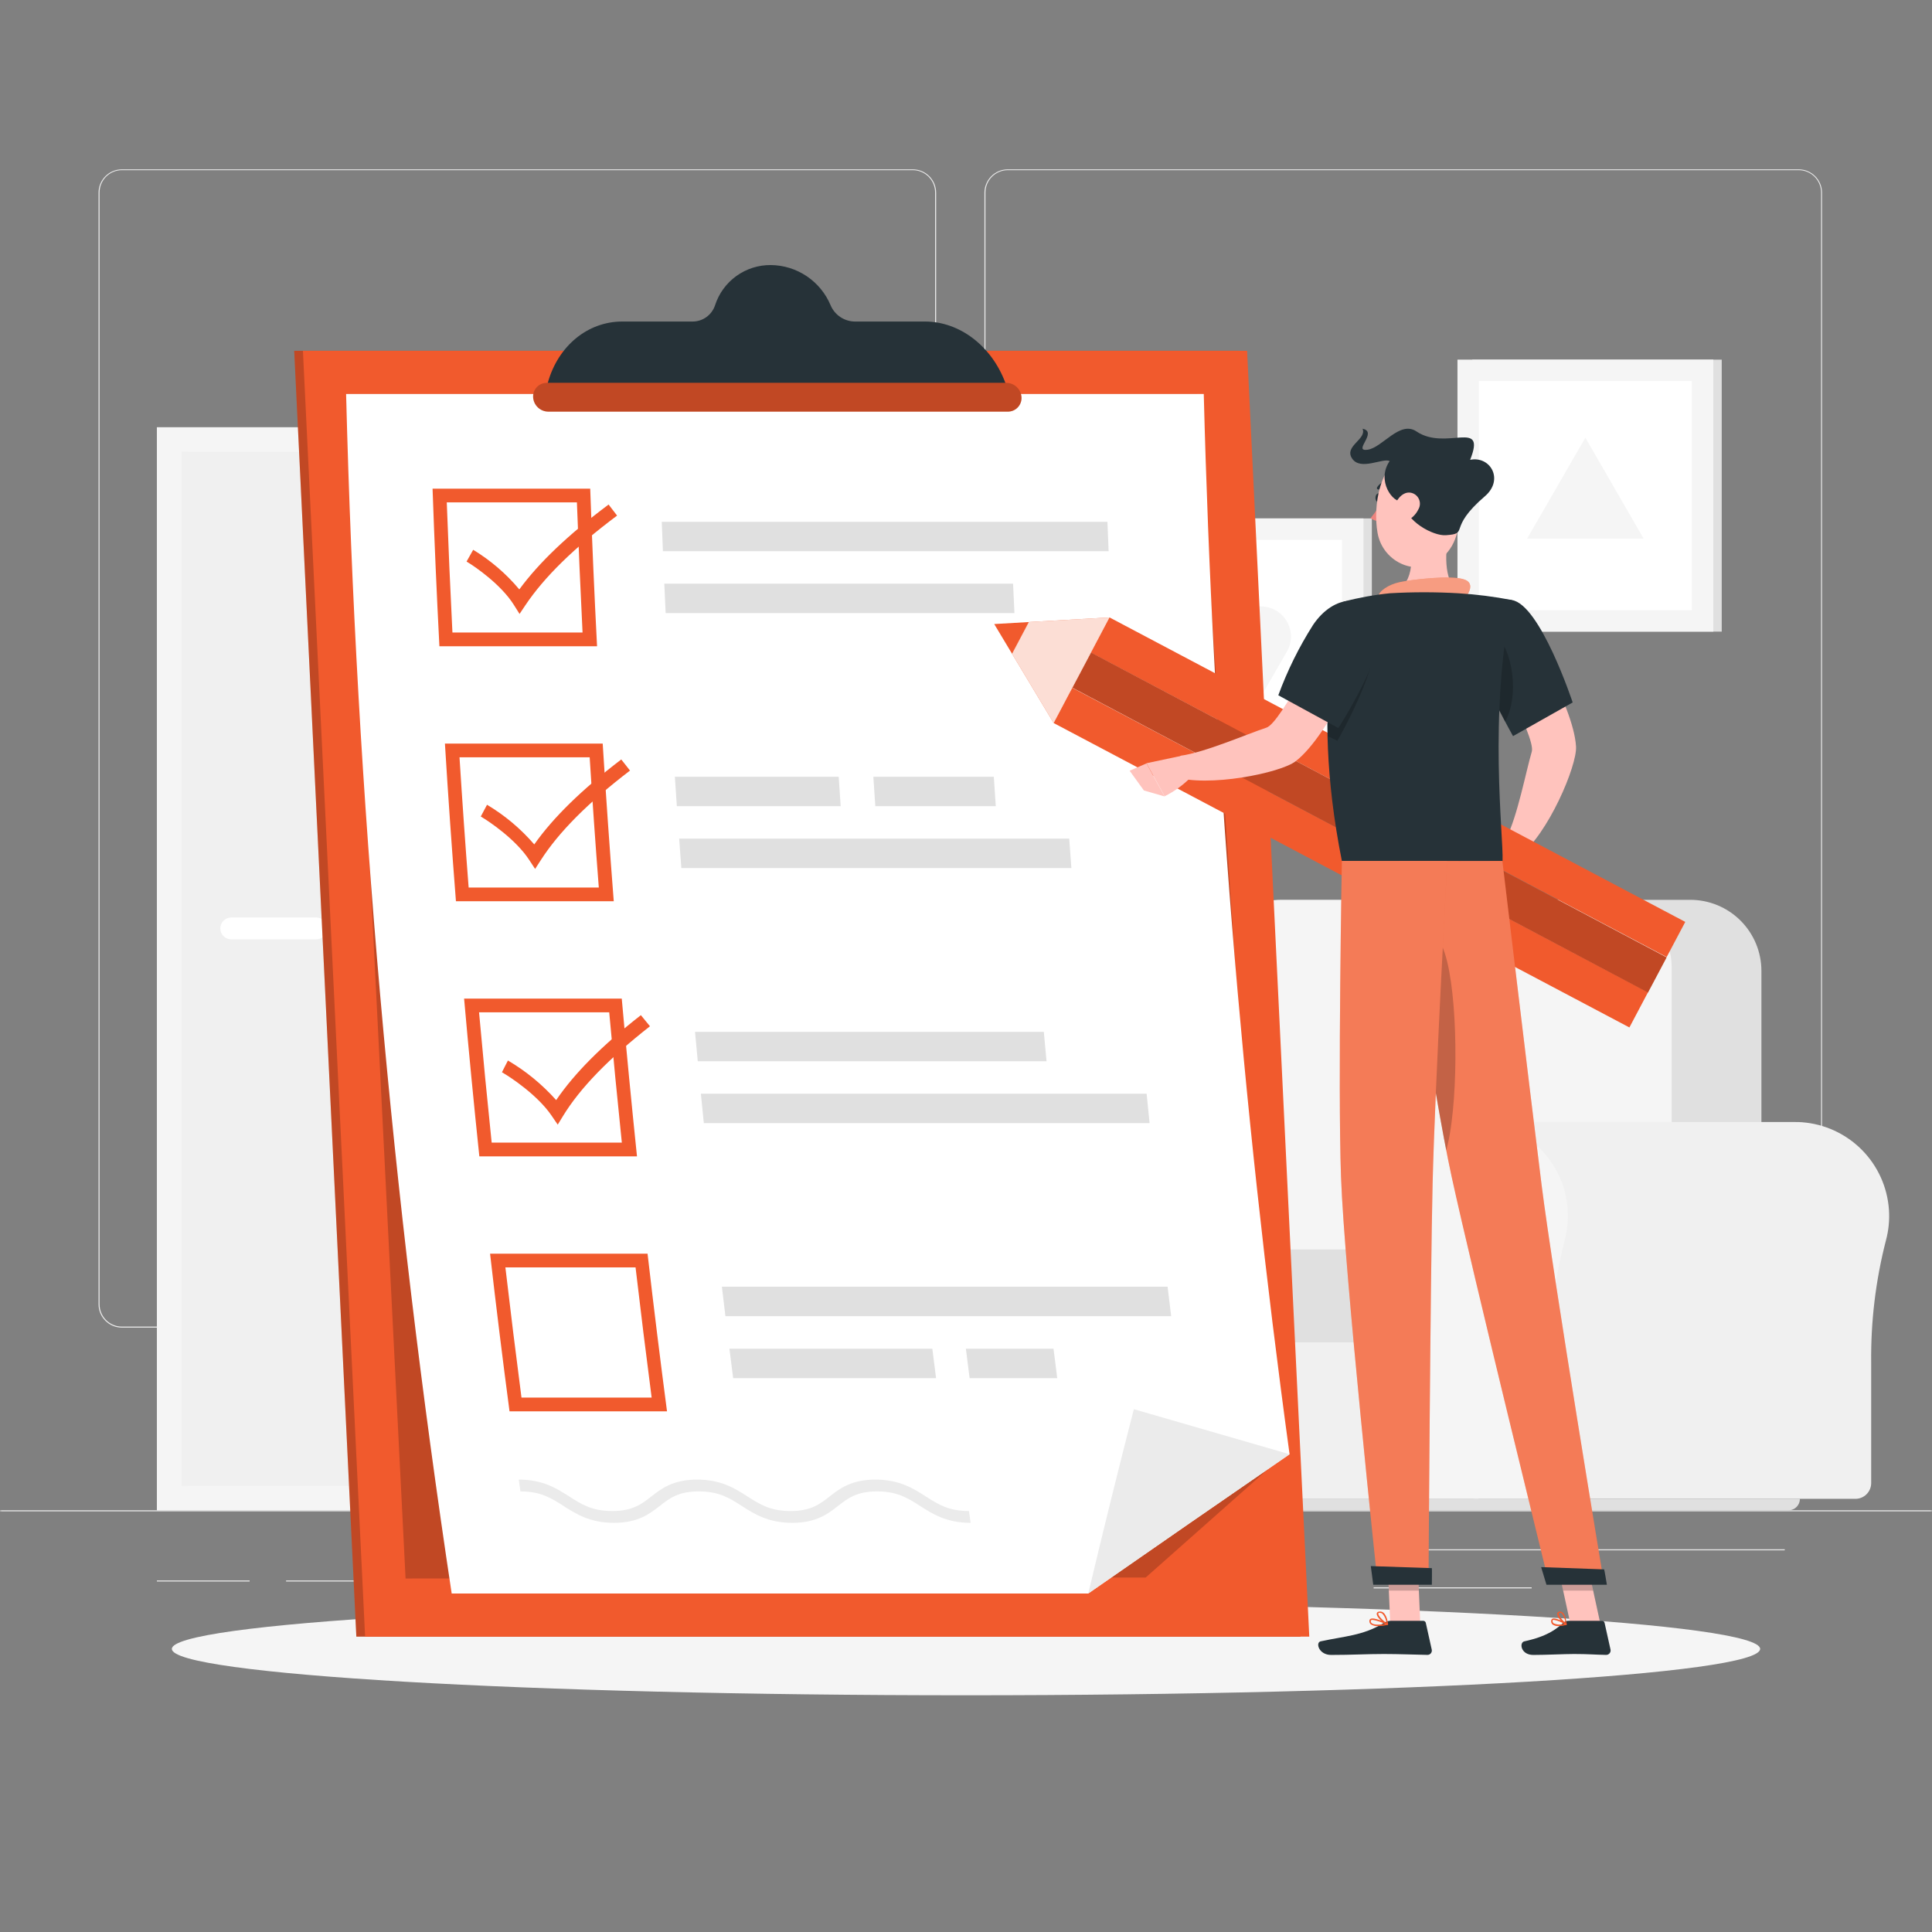<svg width="500" height="500" viewBox="0 0 500 500" fill="none" xmlns="http://www.w3.org/2000/svg">
<rect x="0" y="0" width="500" height="500" fill="#808080" stroke="none"/>
<g clip-path="url(#clip0_11947_21188)">
<mask id="mask0_11947_21188" style="mask-type:luminance" maskUnits="userSpaceOnUse" x="0" y="0" width="500" height="500">
<path d="M500 0H0V500H500V0Z" fill="white"/>
</mask>
<g mask="url(#mask0_11947_21188)">
<path d="M515 390.867H-15V391.132H515V390.867Z" fill="#EBEBEB"/>
<path d="M461.893 400.958H365.539V401.223H461.893V400.958Z" fill="#EBEBEB"/>
<path d="M336.093 398.086H309.71V398.351H336.093V398.086Z" fill="#EBEBEB"/>
<path d="M396.397 410.806H355.491V411.071H396.397V410.806Z" fill="#EBEBEB"/>
<path d="M64.605 409.025H40.606V409.29H64.605V409.025Z" fill="#EBEBEB"/>
<path d="M102.543 409.025H74.04V409.29H102.543V409.025Z" fill="#EBEBEB"/>
<path d="M223.658 404.552H174.008V404.817H223.658V404.552Z" fill="#EBEBEB"/>
<path d="M236.219 343.591H31.544C29.941 343.588 28.404 342.949 27.271 341.815C26.138 340.68 25.502 339.142 25.502 337.538V49.823C25.516 48.229 26.158 46.704 27.29 45.581C28.421 44.458 29.95 43.826 31.544 43.823H236.219C237.825 43.823 239.364 44.461 240.499 45.596C241.634 46.731 242.272 48.271 242.272 49.876V337.538C242.272 339.144 241.634 340.683 240.499 341.818C239.364 342.953 237.825 343.591 236.219 343.591ZM31.544 44.035C30.011 44.038 28.541 44.649 27.458 45.734C26.375 46.819 25.767 48.29 25.767 49.823V337.538C25.767 339.072 26.375 340.542 27.458 341.627C28.541 342.712 30.011 343.323 31.544 343.326H236.219C237.753 343.323 239.224 342.713 240.309 341.628C241.393 340.543 242.004 339.073 242.007 337.538V49.823C242.004 48.289 241.393 46.818 240.309 45.733C239.224 44.649 237.753 44.038 236.219 44.035H31.544Z" fill="#EBEBEB"/>
<path d="M465.508 343.591H260.822C259.218 343.588 257.68 342.95 256.545 341.815C255.411 340.681 254.772 339.143 254.77 337.538V49.823C254.786 48.228 255.431 46.703 256.564 45.58C257.697 44.457 259.227 43.826 260.822 43.823H465.508C467.1 43.829 468.627 44.462 469.756 45.585C470.885 46.708 471.525 48.23 471.539 49.823V337.538C471.539 339.14 470.905 340.676 469.774 341.811C468.644 342.945 467.11 343.585 465.508 343.591ZM260.822 44.035C259.288 44.038 257.818 44.649 256.733 45.733C255.648 46.818 255.037 48.289 255.035 49.823V337.538C255.037 339.073 255.648 340.543 256.733 341.628C257.818 342.713 259.288 343.323 260.822 343.326H465.508C467.042 343.323 468.513 342.713 469.597 341.628C470.682 340.543 471.293 339.073 471.296 337.538V49.823C471.293 48.289 470.682 46.818 469.597 45.733C468.513 44.649 467.042 44.038 465.508 44.035H260.822Z" fill="#EBEBEB"/>
<path d="M40.596 390.856H167.33V110.582H40.596V390.856Z" fill="#F0F0F0"/>
<path d="M40.608 390.856H161.331V110.582H40.608V390.856Z" fill="#F5F5F5"/>
<path d="M154.971 384.507V116.953H46.967V384.507H154.971Z" fill="#F0F0F0"/>
<path d="M81.863 243.103H59.847C59.097 243.1 58.379 242.801 57.849 242.271C57.319 241.741 57.019 241.023 57.017 240.273C57.019 239.523 57.319 238.805 57.849 238.275C58.379 237.745 59.097 237.446 59.847 237.443H81.863C82.613 237.446 83.331 237.745 83.861 238.275C84.391 238.805 84.69 239.523 84.693 240.273C84.69 241.023 84.391 241.741 83.861 242.271C83.331 242.801 82.613 243.1 81.863 243.103Z" fill="white"/>
<path d="M48.621 384.507V116.953H46.968V384.507H48.621Z" fill="#F0F0F0"/>
<path d="M226.712 385.546H245.58V303.714H226.712V385.546Z" fill="#F0F0F0"/>
<path d="M148.907 390.74H241.954V385.556H148.907V390.74Z" fill="#F0F0F0"/>
<path d="M226.711 303.725H145.282V385.557H226.711V303.725Z" fill="#F5F5F5"/>
<path d="M219.281 313.794H152.691V340.634H219.281V313.794Z" fill="#F0F0F0"/>
<path d="M219.281 348.637H152.691V375.476H219.281V348.637Z" fill="#F0F0F0"/>
<path d="M178.513 316.052H193.47C193.956 316.049 194.42 315.855 194.764 315.512C195.107 315.169 195.301 314.704 195.304 314.218C195.304 313.731 195.111 313.264 194.767 312.918C194.424 312.572 193.957 312.377 193.47 312.374H178.513C178.026 312.377 177.56 312.572 177.216 312.918C176.873 313.264 176.68 313.731 176.68 314.218C176.682 314.704 176.877 315.169 177.22 315.512C177.563 315.855 178.028 316.049 178.513 316.052Z" fill="#F5F5F5"/>
<path d="M178.513 350.905H193.47C193.95 350.902 194.41 350.713 194.753 350.376C195.095 350.04 195.293 349.583 195.304 349.103C195.301 348.618 195.107 348.153 194.764 347.809C194.42 347.466 193.956 347.272 193.47 347.269H178.513C178.028 347.272 177.563 347.466 177.22 347.809C176.877 348.153 176.682 348.618 176.68 349.103C176.691 349.583 176.888 350.04 177.231 350.376C177.573 350.713 178.033 350.902 178.513 350.905Z" fill="#F5F5F5"/>
<path d="M192.199 302.113C191.829 302.111 191.474 301.962 191.213 301.7C190.951 301.439 190.803 301.084 190.8 300.714V258.198C190.8 257.826 190.947 257.471 191.21 257.208C191.472 256.946 191.828 256.798 192.199 256.798C192.569 256.801 192.924 256.949 193.185 257.211C193.447 257.473 193.595 257.827 193.598 258.198V300.714C193.595 301.084 193.447 301.439 193.185 301.7C192.924 301.962 192.569 302.111 192.199 302.113Z" fill="#F5F5F5"/>
<path d="M205.289 300.46H179.107V303.756H205.289V300.46Z" fill="#F0F0F0"/>
<path d="M199.449 276.673C199.265 276.673 199.089 276.601 198.958 276.472C198.827 276.343 198.752 276.168 198.749 275.984V254.763C198.752 254.578 198.826 254.402 198.957 254.271C199.088 254.141 199.264 254.066 199.449 254.063C199.633 254.066 199.81 254.141 199.94 254.271C200.071 254.402 200.145 254.578 200.148 254.763V275.963C200.15 276.056 200.133 276.148 200.098 276.234C200.064 276.32 200.012 276.399 199.947 276.465C199.882 276.531 199.804 276.583 199.719 276.619C199.633 276.655 199.541 276.673 199.449 276.673Z" fill="#F0F0F0"/>
<path d="M171.835 262.077C171.835 262.077 172.354 242.043 192.198 242.043C212.041 242.043 212.55 262.056 212.55 262.056L171.835 262.077Z" fill="#F0F0F0"/>
<path d="M343.609 290.379C344.171 290.379 344.743 290.379 345.316 290.432C351.179 290.856 356.691 293.384 360.838 297.55C364.985 301.716 367.487 307.241 367.883 313.106C368.051 315.77 367.786 318.444 367.099 321.024C364.442 331.372 363.159 342.024 363.283 352.707V383.807C363.284 384.346 363.179 384.88 362.973 385.377C362.767 385.875 362.465 386.327 362.084 386.708C361.702 387.088 361.25 387.389 360.751 387.594C360.253 387.798 359.719 387.902 359.181 387.899H260.463V290.379H343.609Z" fill="#F0F0F0"/>
<path d="M236.135 314.706C236.145 311.248 236.893 307.832 238.328 304.686C239.764 301.54 241.853 298.737 244.458 296.462C247.063 294.188 250.123 292.496 253.434 291.498C256.745 290.5 260.23 290.219 263.658 290.676C267.086 291.132 270.377 292.313 273.311 294.142C276.246 295.971 278.757 298.405 280.677 301.281C282.596 304.157 283.88 307.409 284.443 310.821C285.006 314.233 284.835 317.726 283.941 321.066C281.292 331.415 280.013 342.067 280.135 352.749V383.85C280.135 384.387 280.029 384.918 279.824 385.414C279.618 385.91 279.316 386.36 278.936 386.739C278.556 387.118 278.105 387.419 277.609 387.623C277.112 387.828 276.581 387.932 276.044 387.931H244.869C244.333 387.931 243.803 387.825 243.307 387.62C242.812 387.415 242.362 387.114 241.983 386.736C241.605 386.357 241.304 385.907 241.099 385.412C240.894 384.916 240.788 384.386 240.788 383.85V350.884C240.878 340.865 239.609 330.881 237.015 321.204C236.43 319.087 236.134 316.902 236.135 314.706Z" fill="#F5F5F5"/>
<path d="M293.979 387.899H382.605V328.688H293.979V387.899Z" fill="#F0F0F0"/>
<path d="M455.852 342.086H337.227V251.276C337.227 246.395 339.166 241.715 342.617 238.264C346.068 234.813 350.748 232.874 355.629 232.874H437.45C442.33 232.874 447.011 234.813 450.462 238.264C453.913 241.715 455.852 246.395 455.852 251.276V342.086Z" fill="#E0E0E0"/>
<path d="M432.67 342.086H314.045V250.385C314.045 245.738 315.891 241.282 319.177 237.996C322.463 234.71 326.92 232.864 331.567 232.864H415.106C419.753 232.864 424.21 234.71 427.496 237.996C430.781 241.282 432.628 245.738 432.628 250.385V342.086H432.67Z" fill="#F5F5F5"/>
<path d="M376.818 347.396H295.124C293.719 347.396 292.37 346.838 291.377 345.844C290.383 344.85 289.824 343.502 289.824 342.096V328.666C289.824 327.261 290.383 325.913 291.377 324.919C292.37 323.925 293.719 323.366 295.124 323.366H376.818C377.243 323.366 377.65 323.535 377.95 323.835C378.25 324.135 378.419 324.542 378.419 324.967V345.806C378.416 346.229 378.246 346.634 377.946 346.931C377.647 347.229 377.241 347.396 376.818 347.396Z" fill="#E0E0E0"/>
<path d="M464.596 290.379C465.158 290.379 465.72 290.379 466.303 290.432C472.164 290.858 477.674 293.387 481.819 297.553C485.964 301.719 488.464 307.242 488.86 313.106C489.038 315.77 488.773 318.446 488.075 321.024C485.417 331.375 484.134 342.031 484.259 352.718V383.818C484.259 384.355 484.154 384.886 483.948 385.382C483.742 385.878 483.44 386.328 483.06 386.708C482.68 387.087 482.229 387.387 481.733 387.591C481.236 387.796 480.705 387.9 480.168 387.899H381.439V290.379H464.596Z" fill="#F0F0F0"/>
<path d="M357.124 314.706C357.081 308.366 359.516 302.261 363.909 297.69C368.303 293.12 374.308 290.446 380.644 290.239C386.981 290.031 393.147 292.307 397.83 296.58C402.513 300.854 405.342 306.787 405.714 313.116C405.881 315.78 405.617 318.454 404.93 321.034C402.272 331.382 400.989 342.035 401.114 352.718V383.818C401.114 384.9 400.684 385.938 399.918 386.704C399.153 387.469 398.115 387.899 397.033 387.899H365.847C365.311 387.899 364.781 387.793 364.286 387.588C363.791 387.383 363.341 387.083 362.962 386.704C362.583 386.325 362.282 385.875 362.077 385.38C361.872 384.885 361.766 384.354 361.766 383.818V350.884C361.855 340.866 360.589 330.882 358.003 321.204C357.419 319.087 357.123 316.902 357.124 314.706Z" fill="#F5F5F5"/>
<path d="M262.19 390.867H462.858C463.248 390.867 463.633 390.79 463.993 390.641C464.352 390.492 464.679 390.273 464.953 389.997C465.228 389.721 465.446 389.394 465.594 389.034C465.742 388.674 465.817 388.288 465.816 387.899H259.232C259.231 388.288 259.307 388.674 259.455 389.034C259.603 389.394 259.82 389.721 260.095 389.997C260.37 390.273 260.696 390.492 261.056 390.641C261.415 390.79 261.801 390.867 262.19 390.867Z" fill="#E0E0E0"/>
<path d="M381.037 163.465H445.58V93.071H381.037V163.465Z" fill="#E0E0E0"/>
<path d="M377.189 163.465H443.407V93.071H377.189V163.465Z" fill="#F5F5F5"/>
<path d="M437.853 157.921V98.615H382.722V157.921H437.853Z" fill="white"/>
<path d="M410.293 113.274L425.366 139.393H395.22L410.293 113.274Z" fill="#F5F5F5"/>
<path d="M290.492 204.562H355.035V134.167H290.492V204.562Z" fill="#E0E0E0"/>
<path d="M286.644 204.562H352.862V134.167H286.644V204.562Z" fill="#F5F5F5"/>
<path d="M347.308 199.018V139.711H292.177V199.018H347.308Z" fill="white"/>
<path d="M313.006 179.938L306.466 168.606C305.786 167.424 305.428 166.083 305.43 164.718C305.431 163.354 305.792 162.014 306.474 160.832C307.157 159.651 308.139 158.67 309.321 157.988C310.503 157.306 311.843 156.947 313.208 156.946H326.32C327.684 156.948 329.024 157.308 330.205 157.99C331.386 158.672 332.368 159.652 333.052 160.833C333.735 162.013 334.097 163.353 334.1 164.717C334.104 166.081 333.749 167.422 333.072 168.606L326.532 179.938C325.85 181.129 324.866 182.12 323.678 182.809C322.49 183.498 321.142 183.86 319.769 183.86C318.396 183.86 317.048 183.498 315.86 182.809C314.672 182.12 313.688 181.129 313.006 179.938Z" fill="#F5F5F5"/>
<path d="M250 438.737C363.507 438.737 455.523 433.364 455.523 426.737C455.523 420.11 363.507 414.738 250 414.738C136.492 414.738 44.477 420.11 44.477 426.737C44.477 433.364 136.492 438.737 250 438.737Z" fill="#F5F5F5"/>
<path d="M320.491 90.781H76.14L92.22 423.557H336.571L320.491 90.781Z" fill="#F15A2D"/>
<path opacity="0.2" d="M320.491 90.781H76.14L92.22 423.557H336.571L320.491 90.781Z" fill="black"/>
<path d="M322.749 90.781H78.397L94.488 423.557H338.839L322.749 90.781Z" fill="#F15A2D"/>
<path opacity="0.2" d="M309.848 101.975H89.569L104.961 408.516L296.502 408.262L328.334 380.045L309.848 101.975Z" fill="black"/>
<path d="M311.533 101.964C313.882 193.767 321.296 285.37 333.74 376.356C316.286 388.369 298.919 400.382 281.641 412.396H116.896C101.346 309.587 92.22 205.909 89.569 101.964H311.533Z" fill="white"/>
<path d="M333.741 376.356C316.286 388.369 298.92 400.382 281.642 412.396C285.415 396.496 289.348 380.596 293.439 364.696L333.741 376.356Z" fill="#EBEBEB"/>
<path d="M149.302 130.012C149.719 141.234 150.206 152.463 150.764 163.699H117.088C116.523 152.463 116.035 141.234 115.625 130.012H149.302ZM152.736 126.461H111.947C112.421 140.05 113.011 153.646 113.717 167.25H154.517C153.81 153.653 153.22 140.057 152.747 126.461H152.736Z" fill="#F15A2D"/>
<path d="M286.91 142.658H171.56C171.454 140.124 171.359 137.58 171.264 135.047H286.602C286.698 137.58 286.804 140.124 286.91 142.658Z" fill="#E0E0E0"/>
<path d="M262.54 158.664H172.271C172.154 156.12 172.027 153.586 171.921 151.053H262.18C262.3 153.59 262.42 156.127 262.54 158.664Z" fill="#E0E0E0"/>
<path d="M152.607 195.986C153.314 207.222 154.101 218.458 154.971 229.694H121.284C120.415 218.458 119.627 207.222 118.92 195.986H152.607ZM155.935 192.435H115.146C115.98 206.039 116.931 219.642 117.998 233.245H158.84C157.78 219.649 156.826 206.046 155.978 192.435H155.935Z" fill="#F15A2D"/>
<path d="M217.565 208.643H175.165C174.995 206.099 174.815 203.565 174.656 201.021H217.056C217.215 203.565 217.385 206.099 217.565 208.643Z" fill="#E0E0E0"/>
<path d="M257.707 208.643H226.532C226.363 206.099 226.182 203.565 226.023 201.021H257.198C257.357 203.565 257.527 206.099 257.707 208.643Z" fill="#E0E0E0"/>
<path d="M277.275 224.659H176.331C176.141 222.115 175.96 219.582 175.77 217.038H276.713C276.904 219.582 277.084 222.115 277.275 224.659Z" fill="#E0E0E0"/>
<path d="M157.665 261.992C158.676 273.228 159.764 284.464 160.93 295.7H127.243C126.077 284.464 124.989 273.228 123.978 261.992H157.665ZM160.909 258.441H120.109C121.311 272.052 122.625 285.659 124.053 299.262H164.852C163.439 285.652 162.124 272.045 160.909 258.441Z" fill="#F15A2D"/>
<path d="M296.746 283.055H181.387L182.15 290.665H297.51L296.746 283.055Z" fill="#E0E0E0"/>
<path d="M270.142 267.038H179.872C180.105 269.571 180.338 272.116 180.582 274.649H270.841C270.608 272.116 270.364 269.603 270.142 267.038Z" fill="#E0E0E0"/>
<path d="M164.481 327.999C165.796 339.235 167.184 350.467 168.647 361.696H134.96C133.497 350.474 132.109 339.242 130.794 327.999H164.481ZM167.661 324.448H126.83C128.385 338.058 130.063 351.658 131.865 365.247H172.622C170.834 351.658 169.156 338.058 167.587 324.448H167.661Z" fill="#F15A2D"/>
<path d="M303.097 340.623H187.737C187.429 338.079 187.122 335.546 186.825 333.002H302.174C302.482 335.578 302.779 338.111 303.097 340.623Z" fill="#E0E0E0"/>
<path d="M242.252 356.661H189.74C189.411 354.127 189.093 351.583 188.775 349.05H241.288C241.606 351.583 241.924 354.127 242.252 356.661Z" fill="#E0E0E0"/>
<path d="M273.608 356.661H250.934C250.606 354.127 250.288 351.583 249.97 349.05H272.643C272.961 351.583 273.322 354.127 273.608 356.661Z" fill="#E0E0E0"/>
<path d="M134.461 158.886L132.966 156.512C129.701 151.318 123.044 146.686 120.744 145.329L122.461 142.287C126.974 145.027 131.006 148.49 134.397 152.537C139.527 145.552 147.117 138.333 157.505 130.574L159.699 133.436C148.612 141.736 140.852 149.336 135.955 156.65L134.461 158.886Z" fill="#F15A2D"/>
<path d="M138.488 224.882L136.93 222.507C133.538 217.313 126.754 212.671 124.422 211.314L126.044 208.272C130.642 211.013 134.769 214.478 138.265 218.532C143.205 211.536 150.593 204.318 160.78 196.548C161.532 197.502 162.296 198.456 163.048 199.421C152.183 207.731 144.625 215.321 139.93 222.645C139.442 223.387 138.965 224.14 138.488 224.882Z" fill="#F15A2D"/>
<path d="M144.34 291.058L142.718 288.683C139.177 283.489 132.266 278.846 129.902 277.5C130.411 276.44 130.962 275.465 131.45 274.458C136.12 277.204 140.333 280.662 143.937 284.708C148.696 277.712 155.894 270.504 165.858 262.724L168.211 265.596C157.611 273.907 150.191 281.496 145.707 288.821L144.34 291.058Z" fill="#F15A2D"/>
<path d="M251.199 394.111C244.945 394.111 241.341 391.8 238.161 389.765C234.981 387.729 232.246 385.97 226.967 385.97C221.689 385.97 219.335 387.814 216.844 389.765C214.353 391.715 211.301 394.111 205.047 394.111C198.793 394.111 195.189 391.8 192.019 389.765C188.85 387.729 186.115 385.97 180.826 385.97C175.536 385.97 173.194 387.814 170.703 389.765C168.212 391.715 165.159 394.111 158.915 394.111C152.672 394.111 149.057 391.8 145.877 389.765C142.697 387.729 139.973 385.97 134.684 385.97C134.546 384.91 134.398 383.935 134.26 382.917C140.514 382.917 144.107 385.228 147.287 387.263C150.467 389.298 153.191 391.058 158.47 391.058C163.749 391.058 166.102 389.213 168.593 387.263C171.084 385.313 174.148 382.917 180.402 382.917C186.656 382.917 190.238 385.228 193.418 387.263C196.598 389.298 199.333 391.058 204.612 391.058C209.891 391.058 212.244 389.213 214.735 387.263C217.226 385.313 220.289 382.917 226.543 382.917C232.797 382.917 236.391 385.228 239.571 387.263C242.751 389.298 245.475 391.058 250.764 391.058C250.902 392.075 251.061 393.093 251.199 394.111Z" fill="#EBEBEB"/>
<path d="M260.166 99.017C256.584 89.478 248.305 83.213 239.401 83.213H221.254C219.903 83.201 218.585 82.793 217.464 82.039C216.343 81.286 215.468 80.219 214.947 78.973C213.664 75.926 211.519 73.321 208.775 71.477C206.031 69.633 202.808 68.632 199.503 68.596C196.305 68.563 193.18 69.552 190.584 71.419C187.987 73.285 186.054 75.932 185.065 78.973C184.663 80.217 183.872 81.3 182.81 82.063C181.748 82.826 180.469 83.229 179.161 83.213H161.025C152.11 83.213 144.436 89.509 141.786 99.017L140.726 102.802H261.566L260.166 99.017Z" fill="#263238"/>
<path d="M260.813 106.533H141.881C140.878 106.521 139.917 106.13 139.191 105.437C138.465 104.745 138.029 103.803 137.97 102.802C137.944 102.321 138.017 101.839 138.184 101.387C138.351 100.935 138.609 100.522 138.941 100.174C139.274 99.825 139.674 99.549 140.118 99.361C140.562 99.173 141.039 99.078 141.521 99.081H260.453C261.454 99.093 262.414 99.483 263.14 100.173C263.865 100.863 264.303 101.802 264.364 102.802C264.392 103.284 264.32 103.766 264.154 104.219C263.988 104.673 263.73 105.087 263.397 105.437C263.064 105.786 262.663 106.064 262.219 106.253C261.775 106.441 261.296 106.537 260.813 106.533Z" fill="#F15A2D"/>
<path opacity="0.2" d="M260.813 106.533H141.881C140.878 106.521 139.917 106.13 139.191 105.437C138.465 104.745 138.029 103.803 137.97 102.802C137.944 102.321 138.017 101.839 138.184 101.387C138.351 100.935 138.609 100.522 138.941 100.174C139.274 99.825 139.674 99.549 140.118 99.361C140.562 99.173 141.039 99.078 141.521 99.081H260.453C261.454 99.093 262.414 99.483 263.14 100.173C263.865 100.863 264.303 101.802 264.364 102.802C264.392 103.284 264.32 103.766 264.154 104.219C263.988 104.673 263.73 105.087 263.397 105.437C263.064 105.786 262.663 106.064 262.219 106.253C261.775 106.441 261.296 106.537 260.813 106.533Z" fill="black"/>
<path d="M367.574 420.367H359.804L359.03 402.379H366.8L367.574 420.367Z" fill="#FFC3BD"/>
<path d="M414.203 420.367H406.433L402.532 402.379H410.291L414.203 420.367Z" fill="#FFC3BD"/>
<path d="M405.882 419.466H414.606C414.76 419.465 414.909 419.517 415.029 419.614C415.149 419.71 415.231 419.845 415.263 419.996L416.8 426.907C416.835 427.075 416.832 427.248 416.791 427.414C416.75 427.581 416.672 427.736 416.563 427.868C416.454 428 416.317 428.106 416.162 428.178C416.007 428.251 415.837 428.287 415.666 428.285C412.624 428.232 411.14 428.052 407.303 428.052C404.939 428.052 400.073 428.296 396.819 428.296C393.565 428.296 393.13 425.116 394.466 424.787C400.455 423.473 402.702 421.671 404.621 419.943C404.969 419.636 405.418 419.466 405.882 419.466Z" fill="#263238"/>
<path d="M359.857 419.466H368.337C368.491 419.465 368.641 419.517 368.76 419.614C368.88 419.71 368.963 419.845 368.995 419.996L370.532 426.907C370.569 427.069 370.571 427.237 370.535 427.4C370.5 427.562 370.429 427.715 370.328 427.847C370.226 427.979 370.097 428.087 369.949 428.162C369.801 428.238 369.638 428.28 369.472 428.285C366.408 428.232 361.988 428.052 358.14 428.052C353.646 428.052 349.766 428.296 344.487 428.296C341.307 428.296 340.417 425.116 341.753 424.787C347.826 423.451 352.787 423.314 358.034 420.07C358.577 419.709 359.207 419.501 359.857 419.466Z" fill="#263238"/>
<path d="M375.078 137.019C374.018 142.7 373.404 149.739 377.379 153.533C377.379 153.533 375.1 159.3 364.542 159.3C354.896 159.3 359.73 153.533 359.73 153.533C366.09 152.018 365.729 144.184 364.627 139.753L375.078 137.019Z" fill="#FFC3BD"/>
<path d="M356.697 154.328C356.909 152.918 359.39 151.275 362.209 150.661C365.029 150.046 375.862 148.678 379.169 150.046C382.476 151.413 378.597 155.462 378.597 155.462L356.697 154.328Z" fill="#F15A2D"/>
<path opacity="0.4" d="M356.697 154.328C356.909 152.918 359.39 151.275 362.209 150.661C365.029 150.046 375.862 148.678 379.169 150.046C382.476 151.413 378.597 155.462 378.597 155.462L356.697 154.328Z" fill="white"/>
<path opacity="0.2" d="M359.03 402.389L359.433 411.654H367.203L366.8 402.389H359.03Z" fill="black"/>
<path opacity="0.2" d="M410.302 402.389H402.532L404.546 411.654H412.316L410.302 402.389Z" fill="black"/>
<path d="M393.471 160.529L384.111 166.783C384.111 166.783 397.552 190.686 396.429 194.513C394.892 199.728 392.75 211.123 389.835 216.911C390.217 218.161 392.157 221.013 393.238 221.5C400.658 215.861 408.152 198.18 407.877 193.23C407.23 182.005 393.471 160.529 393.471 160.529Z" fill="#FFC3BD"/>
<path d="M389.835 216.932L382.415 216.359L386.305 224.532C386.305 224.532 392.782 224.818 393.863 219.868L389.835 216.932Z" fill="#B55B52"/>
<path d="M426.511 256.788L425.885 257.964L421.688 265.904L272.673 187.114L277.485 177.998L426.511 256.788Z" fill="#F15A2D"/>
<path d="M436.146 238.588L433.072 244.396L431.334 247.682L282.309 168.893L287.121 159.777L436.146 238.588Z" fill="#F15A2D"/>
<path d="M282.358 168.866L277.535 177.971L426.499 256.876L431.322 247.772L282.358 168.866Z" fill="#F15A2D"/>
<path opacity="0.2" d="M282.358 168.866L277.535 177.971L426.499 256.876L431.322 247.772L282.358 168.866Z" fill="black"/>
<path d="M266.248 160.985L261.913 169.19L272.672 187.114L287.12 159.787L266.248 160.985Z" fill="#F15A2D"/>
<path opacity="0.8" d="M266.248 160.985L261.913 169.19L272.672 187.114L287.12 159.787L266.248 160.985Z" fill="white"/>
<path d="M257.303 161.505L261.914 169.19L266.249 160.985L257.303 161.505Z" fill="#F15A2D"/>
<path d="M376.446 220.08L380.326 227.309L386.336 224.532L382.446 216.359L376.446 220.08Z" fill="#B55B52"/>
<path d="M391.244 155.293C398.59 156.353 407.006 181.793 407.006 181.793L391.573 190.506C391.573 190.506 384.778 178.443 381.439 169.433C377.92 160.01 383.368 154.148 391.244 155.293Z" fill="#263238"/>
<path opacity="0.2" d="M386.972 164.017C383.633 160.964 385.679 174.034 387.269 182.397C388.085 184.03 388.859 185.514 389.516 186.754C393.237 180.182 391.572 168.225 386.972 164.017Z" fill="black"/>
<path d="M347.741 155.696C347.741 155.696 338.572 179.143 347.275 222.815H388.859C389.145 216.455 385.138 185.333 391.286 155.293C386.693 154.406 382.048 153.818 377.379 153.533C371.501 153.194 365.608 153.194 359.73 153.533C355.683 153.938 351.674 154.661 347.741 155.696Z" fill="#263238"/>
<path d="M354.134 166.593L343.662 162.448C343.662 162.448 331.599 187.072 327.762 188.312C322.599 190.008 311.999 194.672 305.576 195.584C304.77 196.644 303.519 199.824 303.721 200.99C312.572 203.883 331.408 200.046 335.309 197.015C344.255 190.103 354.134 166.593 354.134 166.593Z" fill="#FFC3BD"/>
<path opacity="0.2" d="M355.31 163.794C353.583 159.808 350.275 158.144 346.83 158.727C345.495 163.614 343.237 174.352 343.65 190.527L346.12 191.714C346.12 191.714 358.268 170.61 355.31 163.794Z" fill="black"/>
<path d="M356.964 161.006C359.571 167.96 346.364 188.418 346.364 188.418L330.824 179.938C333.159 173.575 336.169 167.48 339.802 161.759C345.261 153.608 354.091 153.385 356.964 161.006Z" fill="#263238"/>
<path d="M305.956 195.562L296.713 197.523L301.398 206.077C303.982 204.792 306.329 203.079 308.341 201.011L305.956 195.562Z" fill="#FFC3BD"/>
<path d="M292.346 199.463L296.034 204.572L301.398 206.12L296.713 197.566L292.346 199.463Z" fill="#FFC3BD"/>
<path d="M357.462 128.846C357.462 129.471 357.07 129.906 356.656 129.906C356.243 129.906 355.946 129.355 355.988 128.729C356.031 128.104 356.381 127.669 356.794 127.669C357.207 127.669 357.504 128.221 357.462 128.846Z" fill="#263238"/>
<path d="M358.013 128.899C357.158 130.767 356.048 132.507 354.717 134.072C355.126 134.403 355.603 134.64 356.114 134.766C356.625 134.893 357.158 134.905 357.674 134.803L358.013 128.899Z" fill="#ED847E"/>
<path d="M356.668 126.684C356.611 126.672 356.558 126.65 356.509 126.62C356.468 126.594 356.432 126.56 356.404 126.521C356.377 126.481 356.357 126.436 356.347 126.388C356.338 126.341 356.337 126.292 356.347 126.244C356.356 126.196 356.375 126.151 356.403 126.111C356.71 125.615 357.13 125.198 357.63 124.896C358.129 124.594 358.693 124.415 359.275 124.373C359.372 124.378 359.464 124.419 359.532 124.487C359.601 124.556 359.641 124.647 359.646 124.744C359.646 124.842 359.607 124.937 359.538 125.006C359.468 125.076 359.374 125.115 359.275 125.115C358.823 125.157 358.387 125.305 358.003 125.546C357.618 125.787 357.295 126.115 357.06 126.503C357.022 126.571 356.963 126.624 356.893 126.656C356.822 126.689 356.744 126.698 356.668 126.684Z" fill="#263238"/>
<path d="M378.535 128.305C377.623 135.959 377.475 140.474 373.372 144.205C367.193 149.802 357.918 145.742 356.518 137.962C355.268 130.966 356.974 119.635 364.67 117.006C366.363 116.42 368.178 116.276 369.943 116.589C371.707 116.902 373.362 117.66 374.751 118.792C376.14 119.924 377.217 121.392 377.879 123.057C378.541 124.722 378.767 126.529 378.535 128.305Z" fill="#FFC3BD"/>
<path d="M363.112 129.8C360.43 130.33 356.148 124.373 359.646 119.317C357.876 118.437 352.099 121.914 349.926 118.67C347.753 115.426 353.784 113.699 352.629 110.953C356.72 111.791 349.979 116.9 353.869 116.402C357.759 115.903 362.243 108.717 366.589 111.663C374.274 116.826 384.747 108.218 380.475 118.999C385.711 117.939 389.294 124.129 384.301 128.422C374.348 136.955 380.475 138.079 374.168 138.513C371.009 138.746 363.663 134.983 363.112 129.8Z" fill="#263238"/>
<path d="M367.087 131.803C366.72 132.568 366.203 133.252 365.568 133.815C364.933 134.377 364.191 134.807 363.387 135.079C361.267 135.81 360.048 133.913 360.547 131.825C360.992 129.938 362.667 127.288 364.861 127.479C365.342 127.526 365.804 127.693 366.205 127.964C366.605 128.236 366.931 128.604 367.152 129.034C367.374 129.464 367.484 129.943 367.472 130.427C367.461 130.911 367.328 131.384 367.087 131.803Z" fill="#FFC3BD"/>
<path d="M362.01 222.815C362.01 222.815 370.829 282.175 375.663 304.435C380.963 328.815 400.922 409.894 400.922 409.894H415.148C415.148 409.894 401.993 330.755 398.961 306.64C395.686 280.479 388.817 222.847 388.817 222.847L362.01 222.815Z" fill="#F15A2D"/>
<path opacity="0.2" d="M362.01 222.815C362.01 222.815 370.829 282.175 375.663 304.435C380.963 328.815 400.922 409.894 400.922 409.894H415.148C415.148 409.894 401.993 330.755 398.961 306.64C395.686 280.479 388.817 222.847 388.817 222.847L362.01 222.815Z" fill="white"/>
<path opacity="0.2" d="M372.482 243.57C371.825 242.637 371.231 242.319 370.68 242.51H370.564C370.438 242.565 370.32 242.636 370.214 242.722C370.101 242.813 369.998 242.916 369.906 243.029L369.737 243.241L369.514 243.591C369.33 243.899 369.17 244.222 369.037 244.556C368.952 244.757 368.868 244.969 368.793 245.181C368.719 245.393 368.603 245.722 368.518 246.018C368.433 246.315 368.274 246.824 368.157 247.259C368.157 247.375 368.104 247.481 368.073 247.598C368.041 247.714 367.956 248.085 367.903 248.329C367.85 248.573 367.808 248.753 367.765 248.965C367.67 249.379 367.585 249.813 367.5 250.258C367.415 250.704 367.32 251.223 367.235 251.721C367.235 251.891 367.182 252.06 367.15 252.241C367.044 252.877 366.949 253.523 366.854 254.191C369.207 268.967 372.005 285.906 374.274 297.725C374.38 297.344 374.496 296.941 374.592 296.506C375.054 294.534 375.408 292.538 375.652 290.528C377.655 275.296 376.733 249.644 372.482 243.57Z" fill="black"/>
<path d="M347.275 222.815C347.275 222.815 346.215 280.882 347.053 304.573C347.932 329.207 356.54 409.862 356.54 409.862H369.694C369.694 409.862 370.171 330.638 370.754 306.449C371.39 280.076 374.57 222.815 374.57 222.815H347.275Z" fill="#F15A2D"/>
<path opacity="0.2" d="M347.275 222.815C347.275 222.815 346.215 280.882 347.053 304.573C347.932 329.207 356.54 409.862 356.54 409.862H369.694C369.694 409.862 370.171 330.638 370.754 306.449C371.39 280.076 374.57 222.815 374.57 222.815H347.275Z" fill="white"/>
<path d="M370.564 405.834C370.617 405.834 370.564 410.127 370.564 410.127H355.396L354.76 405.304L370.564 405.834Z" fill="#263238"/>
<path d="M415.147 406.152C415.211 406.152 415.858 410.127 415.858 410.127H400.223L398.845 405.569L415.147 406.152Z" fill="#263238"/>
<path d="M403.319 420.823C402.79 420.866 402.263 420.727 401.824 420.431C401.682 420.315 401.571 420.164 401.505 419.993C401.438 419.822 401.416 419.637 401.443 419.455C401.444 419.349 401.473 419.246 401.527 419.155C401.581 419.063 401.658 418.988 401.75 418.936C402.609 418.501 405.121 419.996 405.407 420.208C405.436 420.229 405.459 420.259 405.472 420.293C405.485 420.326 405.488 420.363 405.481 420.399C405.476 420.434 405.46 420.468 405.435 420.494C405.411 420.521 405.379 420.539 405.343 420.547C404.681 420.713 404.002 420.805 403.319 420.823ZM402.163 419.222C402.083 419.204 402 419.204 401.92 419.222C401.883 419.243 401.852 419.275 401.832 419.312C401.811 419.349 401.801 419.392 401.803 419.434C401.787 419.558 401.801 419.684 401.846 419.8C401.89 419.917 401.963 420.02 402.057 420.102C402.923 420.504 403.91 420.557 404.813 420.25C404.005 419.74 403.105 419.391 402.163 419.222Z" fill="#F15A2D"/>
<path d="M405.299 420.558C405.272 420.567 405.242 420.567 405.214 420.558C404.409 420.123 402.861 418.438 403.02 417.558C403.047 417.423 403.12 417.302 403.226 417.215C403.333 417.128 403.466 417.081 403.603 417.081C403.743 417.06 403.886 417.07 404.021 417.11C404.157 417.151 404.282 417.22 404.388 417.314C405.289 418.046 405.448 420.293 405.448 420.388C405.447 420.421 405.439 420.453 405.424 420.483C405.409 420.512 405.389 420.538 405.363 420.558C405.342 420.562 405.32 420.562 405.299 420.558ZM403.73 417.378H403.699C403.455 417.378 403.434 417.516 403.423 417.569C403.328 418.077 404.313 419.36 405.119 419.964C405.063 419.081 404.742 418.234 404.197 417.537C404.129 417.478 404.049 417.436 403.963 417.412C403.877 417.388 403.787 417.384 403.699 417.399L403.73 417.378Z" fill="#F15A2D"/>
<path d="M356.625 420.823C355.96 420.885 355.294 420.716 354.738 420.346C354.616 420.234 354.522 420.095 354.463 419.941C354.404 419.786 354.382 419.62 354.399 419.455C354.399 419.355 354.427 419.256 354.479 419.17C354.532 419.084 354.607 419.014 354.696 418.968C355.639 418.438 358.766 420.028 359.116 420.208C359.151 420.224 359.18 420.252 359.198 420.286C359.215 420.321 359.22 420.361 359.211 420.399C359.207 420.437 359.19 420.472 359.163 420.499C359.136 420.526 359.101 420.543 359.063 420.547C358.261 420.718 357.445 420.811 356.625 420.823ZM355.215 419.222C355.099 419.218 354.983 419.239 354.876 419.286C354.841 419.306 354.811 419.336 354.791 419.371C354.77 419.406 354.76 419.446 354.759 419.487C354.744 419.595 354.757 419.705 354.796 419.807C354.835 419.909 354.899 420 354.982 420.07C355.459 420.494 356.742 420.568 358.459 420.282C357.445 419.749 356.348 419.391 355.215 419.222Z" fill="#F15A2D"/>
<path d="M359.029 420.558H358.955C358.012 420.134 356.157 418.438 356.305 417.579C356.305 417.378 356.485 417.113 356.984 417.07C357.172 417.042 357.364 417.055 357.547 417.108C357.73 417.161 357.899 417.253 358.044 417.378C359.029 418.194 359.231 420.282 359.241 420.377C359.246 420.408 359.241 420.44 359.228 420.468C359.215 420.496 359.194 420.52 359.167 420.536C359.126 420.561 359.076 420.568 359.029 420.558ZM357.132 417.378H357.058C356.729 417.378 356.708 417.537 356.697 417.59C356.613 418.109 357.874 419.434 358.817 420.006C358.726 419.116 358.355 418.277 357.757 417.611C357.577 417.475 357.358 417.401 357.132 417.399V417.378Z" fill="#F15A2D"/>
</g>
</g>
<defs>
<clipPath id="clip0_11947_21188">
<rect width="500" height="500" fill="white"/>
</clipPath>
</defs>
</svg>
